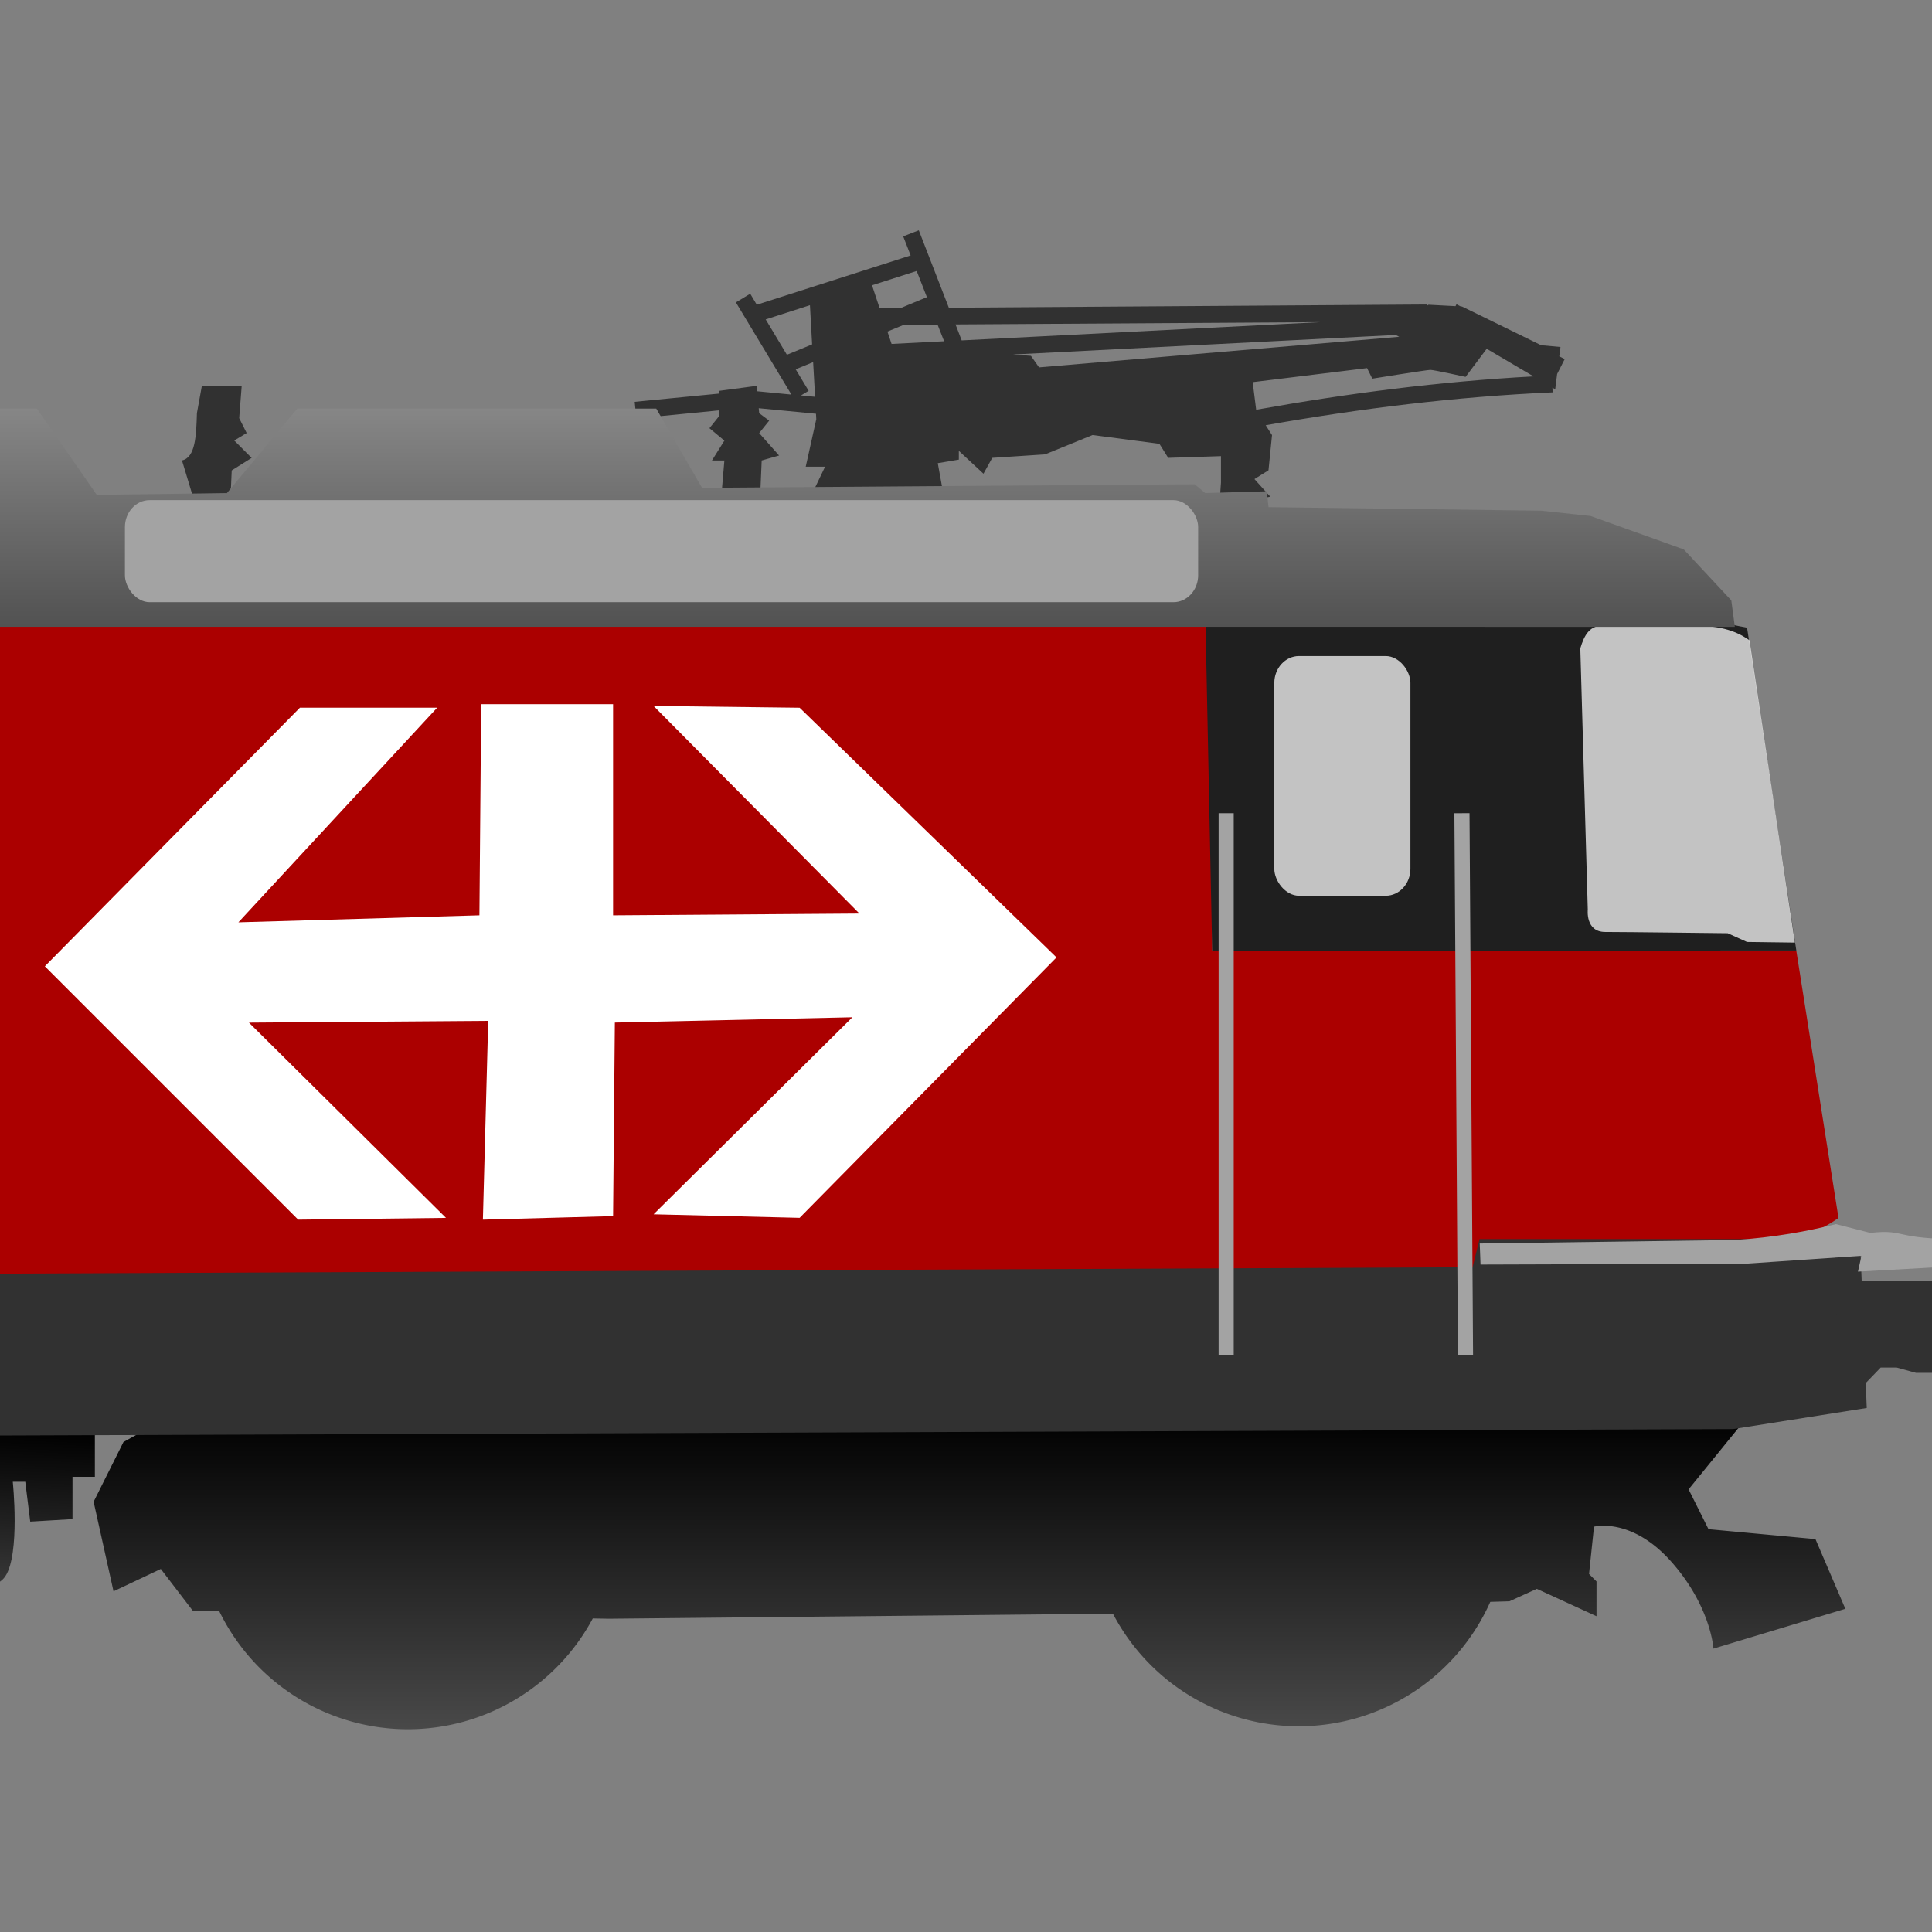<?xml version="1.0" encoding="UTF-8" standalone="no"?>
<!-- Created with Inkscape (http://www.inkscape.org/) -->

<svg
   width="128"
   height="128"
   viewBox="0 0 33.867 33.867"
   version="1.1"
   id="svg5"
   xml:space="preserve"
   inkscape:version="1.2.2 (732a01da63, 2022-12-09, custom)"
   sodipodi:docname="logo-day.svg"
   inkscape:export-filename="../b2208674/logo-day-256.png"
   inkscape:export-xdpi="192"
   inkscape:export-ydpi="192"
   xmlns:inkscape="http://www.inkscape.org/namespaces/inkscape"
   xmlns:sodipodi="http://sodipodi.sourceforge.net/DTD/sodipodi-0.dtd"
   xmlns:xlink="http://www.w3.org/1999/xlink"
   xmlns="http://www.w3.org/2000/svg"
   xmlns:svg="http://www.w3.org/2000/svg"><rect x="0" y="0" width="33.867" height="33.867" fill="#808080" stroke="none"/><sodipodi:namedview
     id="namedview7"
     pagecolor="#ffffff"
     bordercolor="#666666"
     borderopacity="1.0"
     inkscape:showpageshadow="2"
     inkscape:pageopacity="0.0"
     inkscape:pagecheckerboard="0"
     inkscape:deskcolor="#d1d1d1"
     inkscape:document-units="px"
     showgrid="false"
     inkscape:zoom="3.3638608"
     inkscape:cx="73.873449"
     inkscape:cy="66.73879"
     inkscape:window-width="1920"
     inkscape:window-height="1052"
     inkscape:window-x="1920"
     inkscape:window-y="0"
     inkscape:window-maximized="1"
     inkscape:current-layer="layer1" /><defs
     id="defs2"><linearGradient
       inkscape:collect="always"
       id="linearGradient4899"><stop
         style="stop-color:#878787;stop-opacity:1;"
         offset="0"
         id="stop4895" /><stop
         style="stop-color:#515151;stop-opacity:1;"
         offset="1"
         id="stop4897" /></linearGradient><linearGradient
       inkscape:collect="always"
       id="linearGradient4846"><stop
         style="stop-color:#4b4b4b;stop-opacity:1;"
         offset="0"
         id="stop4842" /><stop
         style="stop-color:#000000;stop-opacity:1;"
         offset="1"
         id="stop4844" /></linearGradient><linearGradient
       inkscape:collect="always"
       xlink:href="#linearGradient4846"
       id="linearGradient4848"
       x1="17.284"
       y1="28.355"
       x2="17.284"
       y2="23.243"
       gradientUnits="userSpaceOnUse"
       gradientTransform="matrix(1.109,0,0,1.109,-2.437,-0.979)" /><linearGradient
       inkscape:collect="always"
       xlink:href="#linearGradient4846"
       id="linearGradient4856"
       x1="1.219"
       y1="26.762"
       x2="1.337"
       y2="23.459"
       gradientUnits="userSpaceOnUse"
       gradientTransform="matrix(1.109,0,0,1.109,-2.437,-0.979)" /><linearGradient
       inkscape:collect="always"
       xlink:href="#linearGradient4899"
       id="linearGradient4901"
       x1="16.713"
       y1="7.286"
       x2="16.713"
       y2="10.845"
       gradientUnits="userSpaceOnUse"
       gradientTransform="matrix(1.109,0,0,1.109,-2.437,-0.979)" /></defs><g
     inkscape:label="Layer 1"
     inkscape:groupmode="layer"
     id="layer1"
     style="display:inline"><path
       style="display:inline;vector-effect:non-scaling-stroke;fill:url(#linearGradient4856);fill-opacity:1;stroke:none;stroke-width:0.265;stroke-linecap:butt;stroke-linejoin:miter;stroke-dasharray:none;stroke-opacity:1;-inkscape-stroke:hairline"
       d="M 1.663,25.147 V 25.888 H 1.271 v 0.741 l -0.741,0.044 -0.087,-0.698 H 0.224 c 0,0 0.131,1.265 -0.131,1.657 -0.24,0.359 -1.178,0.174 -1.178,0.174 0,0 -0.131,0.698 -0.393,0.698 -0.667,-3e-6 -0.785,0.087 -0.785,0.087 l -0.044,0.567 -0.698,-0.044 0.087,-4.362 z"
       id="path4644"
       sodipodi:nodetypes="cccccccscsccccc" /><path
       id="path4642"
       style="display:inline;vector-effect:non-scaling-stroke;fill:url(#linearGradient4848);fill-opacity:1;stroke:none;stroke-width:0.265;stroke-linecap:butt;stroke-linejoin:miter;stroke-dasharray:none;stroke-opacity:1;-inkscape-stroke:hairline"
       d="m 22.765,22.906 a 3.677,3.677 0 0 0 -3.24,1.944 l -9.103,0.113 A 3.677,3.677 0 0 0 7.15,22.957 3.677,3.677 0 0 0 3.835,25.044 l -1.278,0.016 -0.393,0.218 -0.523,1.047 0.349,1.57 0.829,-0.392 0.567,0.741 h 0.436 l 0.022,4.68e-4 a 3.677,3.677 0 0 0 3.305,2.068 3.677,3.677 0 0 0 3.242,-1.942 l 0.278,0.005 8.811,-0.088 0.029,-9.05e-4 a 3.677,3.677 0 0 0 3.256,1.974 3.677,3.677 0 0 0 3.359,-2.181 l 0.336,-0.01 0.48,-0.218 1.046,0.48 v -0.61 l -0.131,-0.131 0.087,-0.829 c 0,0 0.654,-0.174 1.352,0.611 0.698,0.785 0.742,1.527 0.742,1.527 l 2.312,-0.698 -0.524,-1.222 -1.875,-0.174 -0.349,-0.698 1.134,-1.396 -4.77,0.059 a 3.677,3.677 0 0 0 -3.199,-1.864 z" /><path
       style="vector-effect:non-scaling-stroke;fill:#313131;fill-opacity:1;stroke:none;stroke-width:0.265;stroke-linecap:butt;stroke-linejoin:miter;stroke-dasharray:none;stroke-opacity:1;-inkscape-stroke:hairline"
       d="m -2.683,22.707 v 2.467 l 33.062,-0.123 2.344,-0.37 -0.123,-3.084 -3.516,-0.185 -31.798,0.894 z"
       id="path4029"
       sodipodi:nodetypes="cccccccc" /><path
       style="vector-effect:non-scaling-stroke;fill:#ab0000;fill-opacity:1;stroke:none;stroke-width:0.265;stroke-linecap:butt;stroke-linejoin:miter;stroke-dasharray:none;stroke-opacity:1;-inkscape-stroke:hairline"
       d="m -2.437,10.987 23.686,-0.37 v 6.045 h 10.239 l 0.74,4.688 c 0,0 -0.493,0.37 -0.987,0.37 -0.493,0 -5.305,0 -5.305,0 L 25.814,22.214 -2.56,22.337 Z"
       id="path4027" /><path
       style="vector-effect:non-scaling-stroke;fill:#1f1f1f;fill-opacity:1;stroke:none;stroke-width:0.265;stroke-linecap:butt;stroke-linejoin:miter;stroke-dasharray:none;stroke-opacity:1;-inkscape-stroke:hairline"
       d="m 31.489,16.662 -0.864,-5.659 -1.357,-0.262 -8.142,-0.123 0.123,6.045 z"
       id="path4033"
       sodipodi:nodetypes="cccccc" /><path
       style="vector-effect:non-scaling-stroke;fill:#313131;fill-opacity:1;stroke:none;stroke-width:0.265;stroke-linecap:butt;stroke-linejoin:miter;stroke-dasharray:none;stroke-opacity:1;-inkscape-stroke:hairline"
       d="m 32.044,22.46 h 2.406 l 0.247,-0.493 0.864,0.247 -0.247,0.617 H 35.683 V 22.337 h 0.74 v 1.974 l -0.247,0.247 -0.617,-0.493 h -1.974 l -0.339,-0.093 h -0.278 l -0.401,0.416 z"
       id="path4042"
       sodipodi:nodetypes="cccccccccccccccc" /><path
       id="path4722"
       style="fill:#313131;fill-opacity:1;stroke:none;stroke-width:0.265px;stroke-linecap:butt;stroke-linejoin:miter;stroke-opacity:1"
       d="m 16.106,4.037 -0.273,0.107 0.13,0.334 -2.697,0.864 -0.115,-0.193 -0.251,0.152 0.973,1.616 -0.598,-0.058 -0.009,-0.095 -0.654,0.087 v 0.048 l -1.486,0.145 0.028,0.292 1.457,-0.143 v 0.095 l -0.175,0.218 0.262,0.218 -0.218,0.348 h 0.218 l -0.087,1.023 h 0.697 l 0.044,-1.023 0.305,-0.087 -0.349,-0.393 0.175,-0.218 -0.175,-0.131 -0.008,-0.087 1.004,0.097 0.005,0.096 -0.185,0.832 h 0.339 L 14.249,8.628 h 2.282 L 16.439,8.119 16.808,8.057 V 7.903 l 0.432,0.401 0.154,-0.278 0.925,-0.061 0.833,-0.339 1.172,0.154 0.154,0.246 0.925,-0.03 v 0.463 l -0.03,0.432 0.894,-0.185 -0.277,-0.308 0.246,-0.154 0.062,-0.617 -0.111,-0.173 c 1.653,-0.292 3.326,-0.501 5.03,-0.576 l -0.004,-0.083 0.049,0.029 0.034,-0.27 5.74e-4,5.733e-4 0.132,-0.26 -0.095,-0.048 0.021,-0.164 -0.339,-0.031 -1.388,-0.679 -0.022,-0.001 -0.074,-0.038 -0.017,0.033 -0.473,-0.025 -0.024,0.015 v -0.019 l -8.385,0.056 z M 16.069,4.75 16.248,5.209 15.783,5.402 15.42,5.404 15.286,5.001 Z M 14.198,5.35 14.236,6.037 13.794,6.219 13.422,5.599 Z m 8.948,0.297 -6.288,0.32 -0.108,-0.28 z m -6.711,0.043 0.115,0.292 -0.921,0.047 -0.073,-0.217 0.285,-0.117 z m 8.031,0.182 0.062,0.032 -6.314,0.536 -0.142,-0.202 -0.312,-0.024 z m 1.595,0.242 0.821,0.484 c -1.649,0.089 -3.265,0.299 -4.862,0.585 l -0.061,-0.484 2.005,-0.246 0.092,0.185 c 0,0 0.956,-0.154 1.018,-0.154 0.062,0 0.617,0.123 0.617,0.123 z M 14.254,6.348 14.288,6.956 14.041,6.932 14.175,6.851 13.948,6.474 Z M 3.539,6.762 3.452,7.242 C 3.44,7.632 3.428,8.021 3.19,8.071 L 3.539,9.225 h 0.48 L 4.062,8.246 4.411,8.027 4.106,7.722 4.324,7.591 4.193,7.33 4.237,6.762 Z"
       sodipodi:nodetypes="cccccccccccccccccccccccccccccccccccccccccccccccccccccccccccccccccccccccccccccccccccccccccccccccccccccscccccccccccccccccccc" /><path
       style="vector-effect:non-scaling-stroke;fill:#ffffff;fill-opacity:1;stroke:none;stroke-width:0.265;stroke-linecap:butt;stroke-linejoin:miter;stroke-dasharray:none;stroke-opacity:1;-inkscape-stroke:hairline"
       d="m 14.017,12.406 -2.56,-0.031 3.608,3.639 -4.318,0.031 V 12.344 H 8.435 l -0.031,3.701 -4.225,0.123 3.485,-3.763 -2.406,3e-6 -4.472,4.534 4.441,4.441 2.591,-0.031 -3.454,-3.423 4.194,-0.031 -0.093,3.485 2.282,-0.062 0.031,-3.393 4.164,-0.093 -3.485,3.454 2.56,0.062 4.503,-4.565 z"
       id="path4524"
       sodipodi:nodetypes="ccccccccccccccccccccccc" /><rect
       style="vector-effect:non-scaling-stroke;fill:#ffffff;fill-opacity:0.733;stroke:none;stroke-width:0.265;stroke-linecap:round;stroke-dasharray:none;stroke-opacity:1;-inkscape-stroke:hairline"
       id="rect4698"
       width="7.751"
       height="4.115"
       x="-0.616"
       y="-9.16"
       ry="0.472"
       rx="0.433" /><rect
       style="vector-effect:non-scaling-stroke;fill:#ffffff;fill-opacity:0.733;stroke:none;stroke-width:0.265;stroke-linecap:round;stroke-dasharray:none;stroke-opacity:1;-inkscape-stroke:hairline"
       id="rect4700"
       width="2.386"
       height="4.202"
       x="22.338"
       y="11.5"
       ry="0.472"
       rx="0.433" /><path
       style="vector-effect:non-scaling-stroke;fill:#ffffff;fill-opacity:0.733;stroke:none;stroke-width:0.265;stroke-linecap:butt;stroke-linejoin:miter;stroke-dasharray:none;stroke-opacity:1;-inkscape-stroke:hairline"
       d="m 27.702,11.364 0.131,4.58 c 0,0 -0.044,0.393 0.305,0.393 0.349,0 2.148,0.022 2.148,0.022 l 0.338,0.153 0.84,0.011 -0.796,-5.299 C 30.525,11.123 30.257,10.967 29.752,10.972 h -1.614 c -0.27,-0.03 -0.367,0.164 -0.436,0.393 z"
       id="path4702"
       sodipodi:nodetypes="ccsccccccc" /><path
       style="vector-effect:non-scaling-stroke;fill:url(#linearGradient4901);fill-opacity:1;stroke:none;stroke-width:0.265;stroke-linecap:butt;stroke-linejoin:miter;stroke-dasharray:none;stroke-opacity:1;-inkscape-stroke:hairline"
       d="M -2.437,10.987 V 7.163 H 0.647 L 1.696,8.674 3.978,8.643 5.212,7.163 h 6.292 l 0.802,1.388 8.636,-0.062 0.185,0.154 1.079,-0.031 0.031,0.278 4.78,0.062 0.864,0.093 1.635,0.586 0.833,0.894 0.062,0.463 z"
       id="path4040"
       sodipodi:nodetypes="cccccccccccccccccc" /></g><g
     inkscape:groupmode="layer"
     id="layer7"
     inkscape:label="Layer 2"
     style="display:inline"><rect
       style="vector-effect:non-scaling-stroke;fill:#a3a3a3;fill-opacity:1;stroke:none;stroke-width:0.265;stroke-linecap:round;stroke-dasharray:none;stroke-opacity:1;-inkscape-stroke:hairline"
       id="rect4956"
       width="18.813"
       height="1.789"
       x="2.19"
       y="8.767"
       rx="0.433"
       ry="0.472" /><g
       id="g4969"
       style="fill:none;stroke:#a3a3a3;stroke-width:0.902;stroke-opacity:1"
       transform="matrix(1.109,0,0,1.109,-2.437,-0.979)"><path
         style="fill:none;stroke:#a3a3a3;stroke-width:0.239px;stroke-linecap:butt;stroke-linejoin:miter;stroke-opacity:1"
         d="m 21.579,13.737 v 8.565"
         id="path4960" /><path
         style="fill:none;stroke:#a3a3a3;stroke-width:0.239px;stroke-linecap:butt;stroke-linejoin:miter;stroke-opacity:1"
         d="m 25.306,13.737 0.056,8.565"
         id="path4962" /></g><path
       style="vector-effect:non-scaling-stroke;fill:#a3a3a3;fill-opacity:1;stroke:none;stroke-width:0.265;stroke-linecap:butt;stroke-linejoin:miter;stroke-dasharray:none;stroke-opacity:1;-inkscape-stroke:hairline"
       d="m 25.953,22.167 4.642,-0.015 2.036,-0.139 -0.062,0.278 1.388,-0.077 0.062,0.74 h 0.308 c -0.026,-0.411 -0.071,-0.822 0.062,-1.234 -1.209,0.006 -0.963,-0.178 -1.604,-0.108 l -0.601,-0.154 c -0.514,0.129 -1.08,0.231 -1.758,0.278 l -4.487,0.062 z"
       id="path4964"
       sodipodi:nodetypes="ccccccccccccc" /></g></svg>
